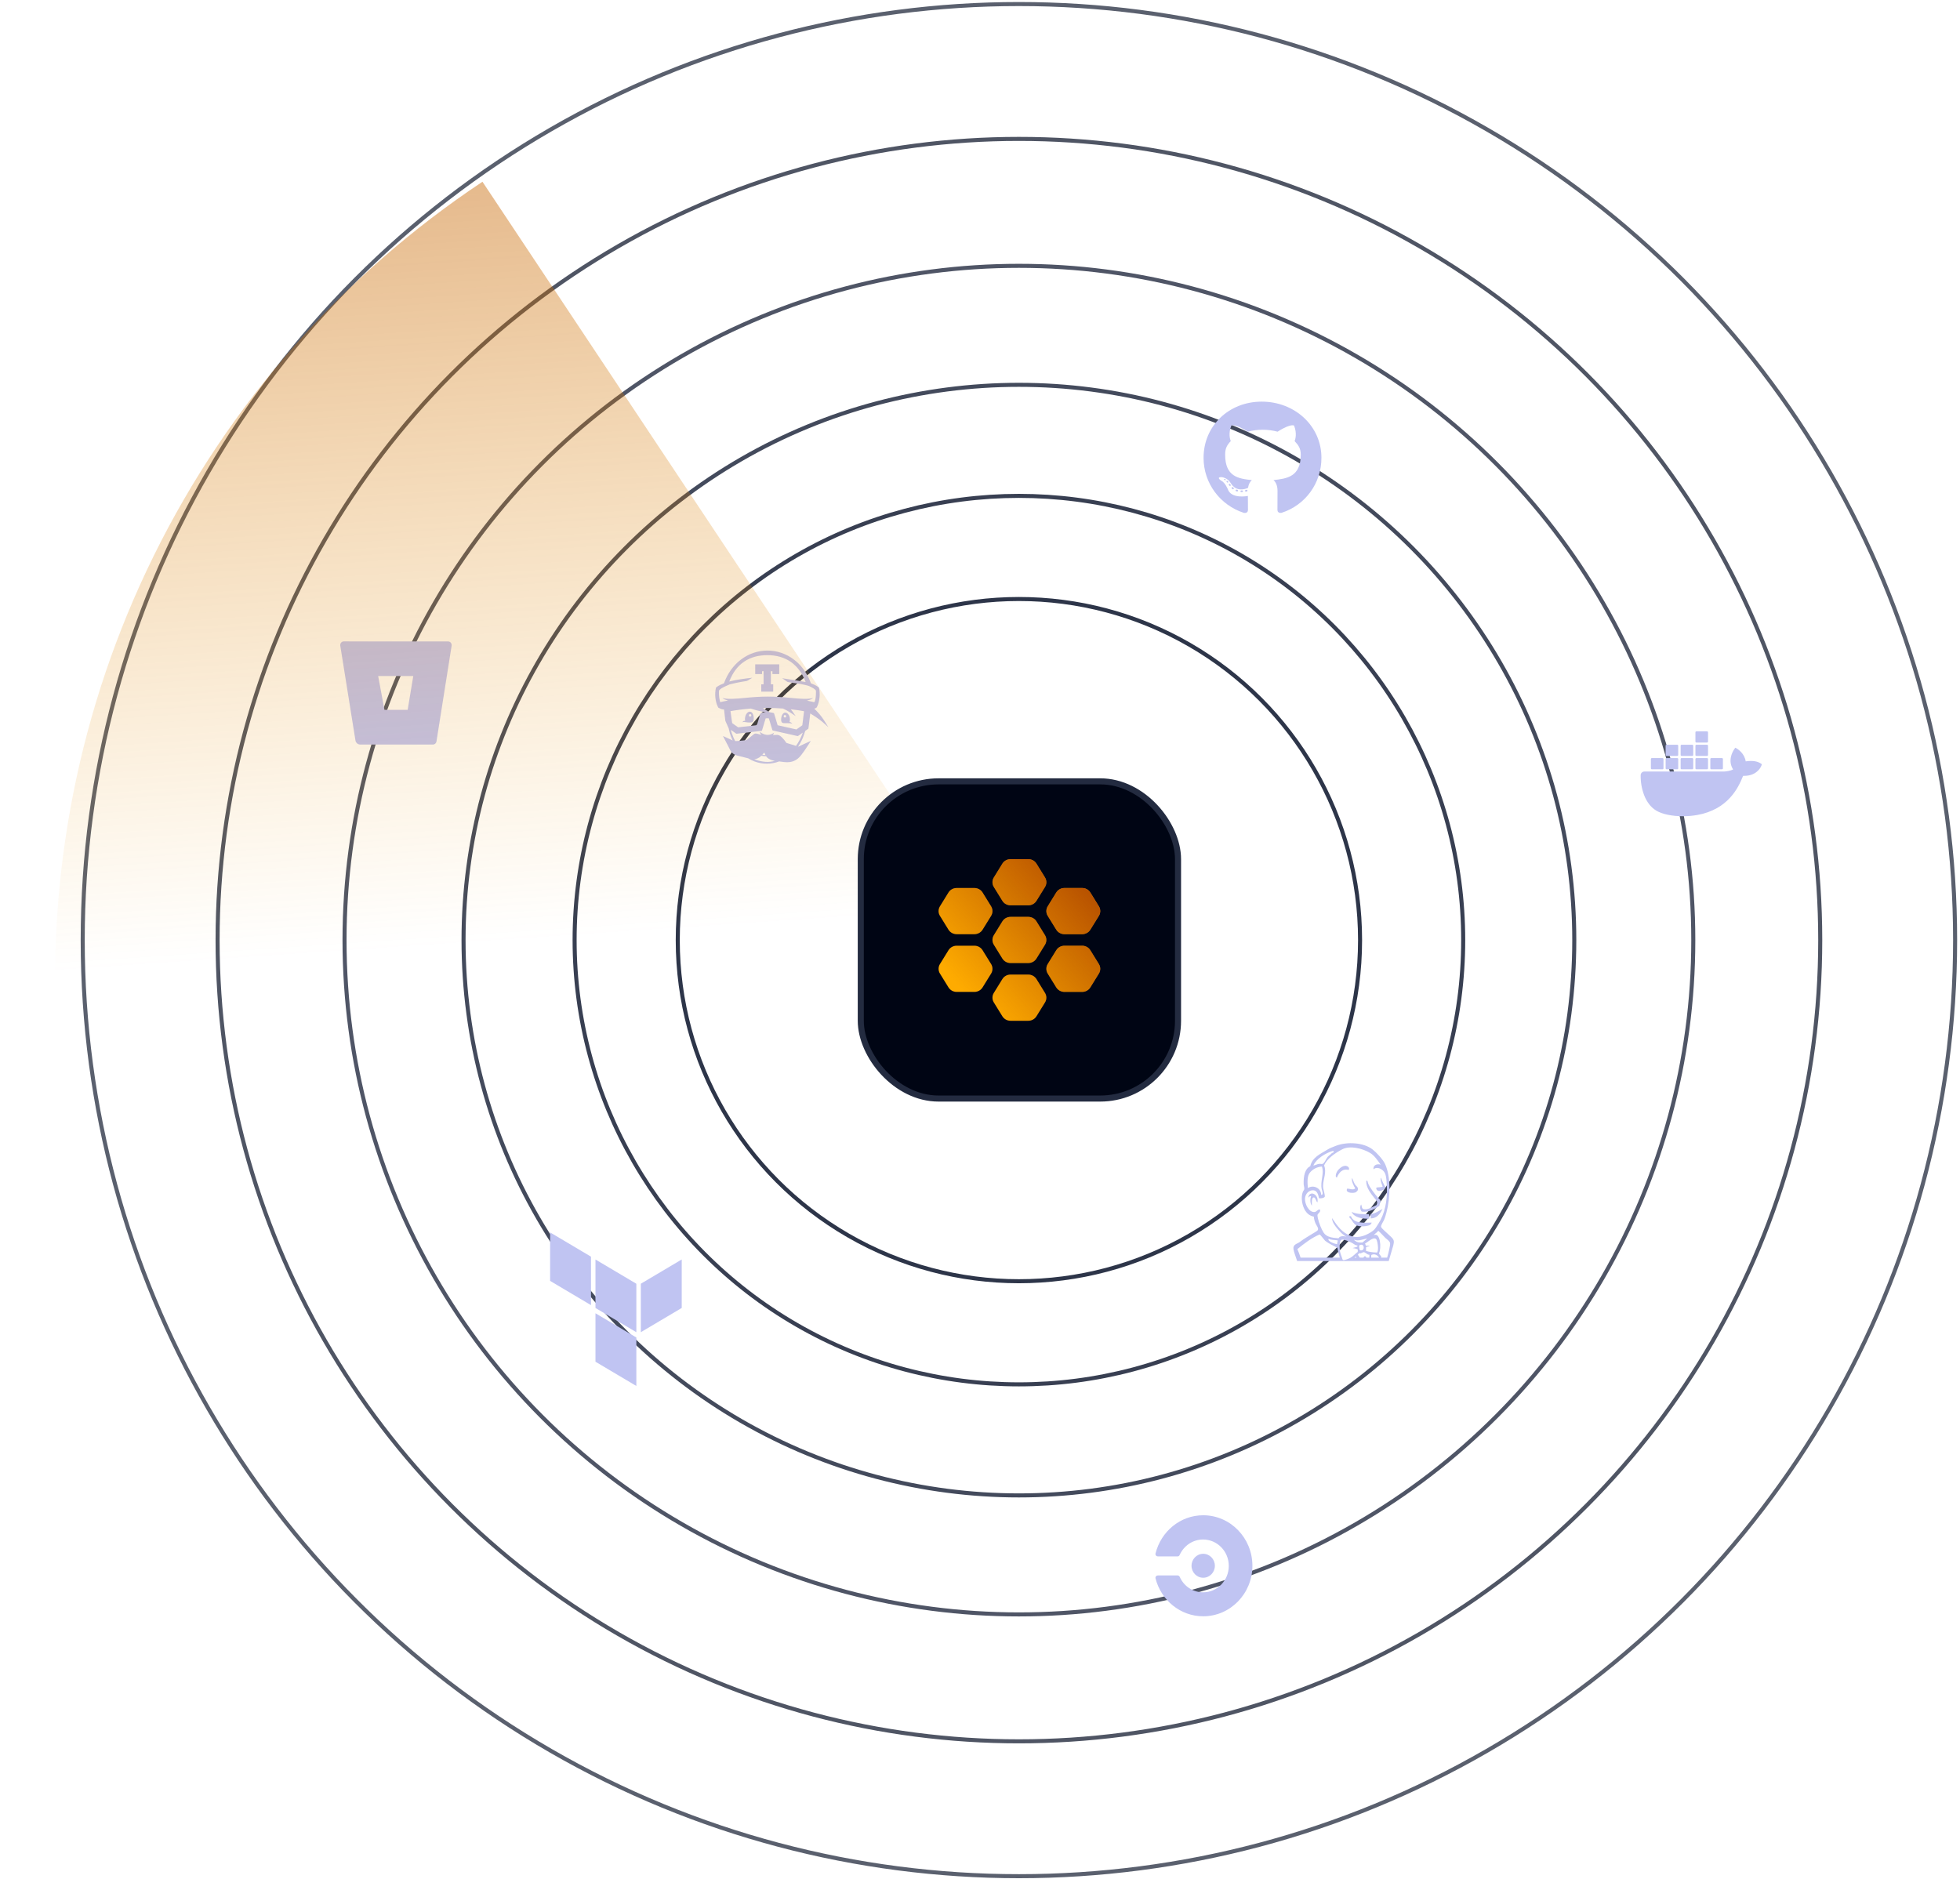 <svg width="485" height="465" viewBox="0 0 485 465" fill="none" xmlns="http://www.w3.org/2000/svg">
<circle opacity="0.95" cx="252.128" cy="232.662" r="84.419" stroke="#232B40" stroke-linecap="round" stroke-linejoin="round"/>
<circle opacity="0.9" cx="252.127" cy="232.662" r="109.941" stroke="#232B40" stroke-linecap="round" stroke-linejoin="round"/>
<circle opacity="0.85" cx="252.129" cy="232.662" r="137.426" stroke="#232B40" stroke-linecap="round" stroke-linejoin="round"/>
<circle opacity="0.8" cx="252.129" cy="232.662" r="166.875" stroke="#232B40" stroke-linecap="round" stroke-linejoin="round"/>
<circle opacity="0.75" cx="252.129" cy="232.662" r="198.287" stroke="#141D31" stroke-linecap="round" stroke-linejoin="round"/>
<circle opacity="0.7" cx="252.129" cy="232.662" r="231.662" stroke="#141D31" stroke-linecap="round" stroke-linejoin="round"/>
<path d="M419.768 183.769H422.412C422.537 183.769 422.648 183.674 422.648 183.538V181.231C422.648 181.109 422.537 181 422.412 181H419.768C419.643 181 419.531 181.095 419.531 181.231V183.538C419.531 183.661 419.643 183.769 419.768 183.769Z" fill="#C0C4F2"/>
<path d="M415.037 187.081H412.394C412.268 187.081 412.171 186.973 412.157 186.851V184.543C412.157 184.407 412.268 184.312 412.394 184.312H415.037C415.176 184.312 415.274 184.421 415.274 184.543V186.851C415.274 186.973 415.163 187.081 415.037 187.081Z" fill="#C0C4F2"/>
<path d="M433.236 188.317C434.851 188.317 435.602 188.873 435.685 188.941L435.978 189.145L435.852 189.498C435.644 189.986 435.351 190.421 434.962 190.774C434.377 191.344 433.32 192.009 431.609 192.009H431.33C430.649 193.719 429.716 195.647 428.144 197.371C427.212 198.403 426.113 199.285 424.888 199.977C423.399 200.805 421.785 201.376 420.102 201.674C418.891 201.891 417.667 202 416.443 202C413.729 202 411.322 201.498 409.847 200.615C408.539 199.828 407.524 198.538 406.842 196.801C406.244 195.213 405.952 193.529 405.979 191.846C405.979 191.344 406.397 190.937 406.912 190.937H426.669C426.92 190.923 428.116 190.828 428.854 190.421C428.241 189.471 428.061 188.357 428.353 187.176C428.506 186.566 428.77 185.968 429.118 185.439L429.396 185.045L429.828 185.29C429.832 185.293 429.844 185.301 429.863 185.313C430.125 185.482 431.685 186.486 431.97 188.425C432.388 188.357 432.819 188.317 433.236 188.317Z" fill="#C0C4F2"/>
<path d="M411.392 190.38H408.748C408.623 190.38 408.526 190.285 408.512 190.149V187.842C408.512 187.706 408.623 187.611 408.748 187.611H411.392C411.531 187.611 411.628 187.719 411.628 187.842V190.149C411.628 190.285 411.517 190.38 411.392 190.38Z" fill="#C0C4F2"/>
<path d="M412.394 190.38H415.037C415.163 190.38 415.274 190.285 415.274 190.149V187.842C415.274 187.719 415.176 187.611 415.037 187.611H412.394C412.268 187.611 412.157 187.706 412.157 187.842V190.149C412.171 190.285 412.268 190.38 412.394 190.38Z" fill="#C0C4F2"/>
<path d="M418.752 190.38H416.109C415.969 190.38 415.872 190.285 415.872 190.149V187.842C415.872 187.706 415.983 187.611 416.109 187.611H418.752C418.891 187.611 418.989 187.719 418.989 187.842V190.149C418.989 190.285 418.877 190.38 418.752 190.38Z" fill="#C0C4F2"/>
<path d="M419.768 190.38H422.412C422.537 190.38 422.648 190.285 422.648 190.149V187.842C422.648 187.719 422.551 187.611 422.412 187.611H419.768C419.643 187.611 419.531 187.706 419.531 187.842V190.149C419.531 190.285 419.643 190.38 419.768 190.38Z" fill="#C0C4F2"/>
<path d="M416.109 187.081H418.752C418.877 187.081 418.989 186.973 418.989 186.851V184.543C418.989 184.421 418.891 184.312 418.752 184.312H416.109C415.983 184.312 415.872 184.407 415.872 184.543V186.851C415.872 186.973 415.969 187.081 416.109 187.081Z" fill="#C0C4F2"/>
<path d="M422.412 187.081H419.768C419.643 187.081 419.531 186.973 419.531 186.851V184.543C419.531 184.407 419.643 184.312 419.768 184.312H422.412C422.537 184.312 422.648 184.421 422.648 184.543V186.851C422.648 186.973 422.537 187.081 422.412 187.081Z" fill="#C0C4F2"/>
<path d="M426.099 190.38H423.455C423.33 190.38 423.232 190.285 423.219 190.149V187.842C423.219 187.706 423.33 187.611 423.455 187.611H426.099C426.238 187.611 426.335 187.719 426.335 187.842V190.149C426.335 190.285 426.224 190.38 426.099 190.38Z" fill="#C0C4F2"/>
<path fill-rule="evenodd" clip-rule="evenodd" d="M85.087 158.737C84.594 158.731 84.196 159.13 84.19 159.637C84.19 159.688 84.196 159.739 84.201 159.796L87.954 183.232C88.047 183.825 88.546 184.257 89.127 184.263H107.117C107.554 184.269 107.931 183.944 108.003 183.5L111.755 159.802C111.832 159.306 111.506 158.839 111.024 158.759C110.974 158.754 110.924 158.748 110.869 158.748L85.087 158.737ZM100.875 175.673H95.131L93.576 167.31H102.264L100.875 175.673Z" fill="#C0C4F2"/>
<path fill-rule="evenodd" clip-rule="evenodd" d="M307.577 121.58C307.577 121.694 307.442 121.785 307.271 121.785C307.077 121.802 306.942 121.711 306.942 121.58C306.942 121.466 307.077 121.375 307.248 121.375C307.424 121.358 307.577 121.449 307.577 121.58ZM305.748 121.324C305.707 121.438 305.824 121.569 306.001 121.603C306.154 121.66 306.33 121.603 306.365 121.489C306.401 121.375 306.289 121.244 306.113 121.193C305.96 121.153 305.789 121.21 305.748 121.324ZM308.347 121.227C308.177 121.267 308.059 121.375 308.077 121.506C308.094 121.62 308.247 121.694 308.424 121.654C308.594 121.614 308.712 121.506 308.694 121.392C308.676 121.284 308.518 121.21 308.347 121.227ZM312.216 99.397C304.06 99.397 297.821 105.396 297.821 113.297C297.821 119.615 301.926 125.021 307.789 126.924C308.541 127.055 308.806 126.604 308.806 126.234C308.806 125.881 308.788 123.933 308.788 122.736C308.788 122.736 304.672 123.591 303.808 121.039C303.808 121.039 303.137 119.381 302.173 118.954C302.173 118.954 300.826 118.06 302.267 118.077C302.267 118.077 303.731 118.191 304.537 119.546C305.824 121.745 307.983 121.113 308.823 120.737C308.959 119.826 309.341 119.193 309.764 118.817C306.477 118.464 303.161 118.003 303.161 112.522C303.161 110.956 303.608 110.17 304.548 109.167C304.396 108.797 303.896 107.27 304.701 105.299C305.93 104.929 308.759 106.837 308.759 106.837C309.935 106.518 311.199 106.353 312.452 106.353C313.704 106.353 314.968 106.518 316.145 106.837C316.145 106.837 318.973 104.923 320.202 105.299C321.008 107.276 320.508 108.797 320.355 109.167C321.296 110.175 321.872 110.962 321.872 112.522C321.872 118.02 318.408 118.458 315.121 118.817C315.662 119.267 316.121 120.122 316.121 121.46C316.121 123.38 316.103 125.756 316.103 126.223C316.103 126.593 316.374 127.043 317.121 126.912C323.001 125.021 326.988 119.615 326.988 113.297C326.988 105.396 320.373 99.397 312.216 99.397ZM303.537 119.045C303.461 119.102 303.478 119.233 303.578 119.341C303.672 119.432 303.808 119.472 303.884 119.398C303.96 119.341 303.943 119.21 303.843 119.102C303.749 119.011 303.613 118.971 303.537 119.045ZM302.902 118.584C302.861 118.658 302.92 118.749 303.037 118.806C303.131 118.863 303.249 118.846 303.29 118.766C303.331 118.692 303.272 118.601 303.155 118.544C303.037 118.51 302.943 118.527 302.902 118.584ZM304.807 120.612C304.713 120.686 304.748 120.857 304.884 120.965C305.019 121.096 305.189 121.113 305.266 121.022C305.342 120.948 305.307 120.777 305.189 120.669C305.06 120.538 304.884 120.521 304.807 120.612ZM304.137 119.774C304.043 119.831 304.043 119.979 304.137 120.11C304.231 120.241 304.39 120.298 304.466 120.241C304.56 120.167 304.56 120.019 304.466 119.888C304.384 119.757 304.231 119.7 304.137 119.774Z" fill="#C0C4F2"/>
<g clip-path="url(#clip0_4965_47268)">
<path fill-rule="evenodd" clip-rule="evenodd" d="M157.461 343V331.008L147.347 325.009V337.002L157.461 343ZM157.461 329.697L147.347 323.698V311.701L157.461 317.7V329.697Z" fill="#C0C4F2"/>
<path fill-rule="evenodd" clip-rule="evenodd" d="M168.694 323.693V311.696L158.575 317.695V329.692L168.694 323.693Z" fill="#C0C4F2"/>
<path fill-rule="evenodd" clip-rule="evenodd" d="M146.238 322.996V310.999L136.124 305V316.998L146.238 322.996Z" fill="#C0C4F2"/>
</g>
<path fill-rule="evenodd" clip-rule="evenodd" d="M194.562 178.976C194.628 178.978 194.692 178.979 194.754 178.978C194.819 178.978 194.882 178.977 194.942 178.977C195.421 178.973 195.748 178.971 196.041 179.13C196.032 179.109 195.887 178.783 195.364 178.65C195.422 178.52 195.458 178.342 195.468 178.094C195.503 177.143 194.921 176.363 194.321 176.357C193.718 176.35 193.3 177.121 193.29 178.072C193.282 178.969 193.724 178.97 194.279 178.972C194.313 178.972 194.348 178.972 194.383 178.973C194.444 178.975 194.502 178.976 194.56 178.976L194.562 178.976ZM193.92 177.256C193.926 177.085 194.067 176.95 194.236 176.955C194.277 176.956 194.316 176.965 194.353 176.982C194.39 176.998 194.423 177.022 194.451 177.051C194.479 177.081 194.501 177.116 194.515 177.154C194.529 177.192 194.536 177.232 194.535 177.273C194.534 177.314 194.525 177.354 194.509 177.391C194.492 177.428 194.469 177.462 194.439 177.489C194.41 177.517 194.375 177.539 194.338 177.554C194.3 177.568 194.26 177.575 194.219 177.574C194.138 177.572 194.061 177.537 194.005 177.478C193.949 177.418 193.918 177.338 193.92 177.256Z" fill="#C0C4F2"/>
<path fill-rule="evenodd" clip-rule="evenodd" d="M185.378 178.806C185.978 178.829 186.482 178.836 186.516 177.885C186.55 176.932 186.164 176.143 185.564 176.122C184.963 176.101 184.414 176.855 184.341 177.806C184.321 178.068 184.349 178.259 184.414 178.401C183.854 178.334 183.727 178.716 183.721 178.739C183.964 178.621 184.22 178.663 184.56 178.719C184.788 178.757 185.054 178.801 185.378 178.806ZM185.503 176.747C185.54 176.732 185.58 176.725 185.621 176.726C185.661 176.726 185.701 176.735 185.737 176.751C185.774 176.767 185.808 176.79 185.836 176.82C185.864 176.849 185.886 176.883 185.901 176.921C185.915 176.959 185.923 176.999 185.922 177.04C185.921 177.122 185.887 177.2 185.828 177.257C185.77 177.315 185.691 177.346 185.609 177.345C185.528 177.343 185.451 177.309 185.394 177.25C185.338 177.191 185.307 177.112 185.309 177.03C185.309 176.989 185.318 176.949 185.334 176.911C185.35 176.874 185.373 176.84 185.402 176.812C185.431 176.784 185.465 176.762 185.503 176.747Z" fill="#C0C4F2"/>
<path d="M191.135 166.815H192.823V164.411H186.878V166.815H188.568V166.113H188.948V169.356H188.374V171.17H191.329V169.356H190.755V166.113H191.135V166.815Z" fill="#C0C4F2"/>
<path fill-rule="evenodd" clip-rule="evenodd" d="M177.046 170.835C177.018 171.038 176.998 171.243 176.988 171.449C176.967 171.86 176.977 172.273 177.022 172.681C177.063 173.09 177.141 173.494 177.249 173.896C177.305 174.096 177.371 174.293 177.445 174.488C177.484 174.587 177.526 174.684 177.571 174.78C177.593 174.829 177.616 174.877 177.644 174.926L177.683 174.998C177.697 175.024 177.709 175.044 177.732 175.079L177.773 175.143L177.838 175.177C177.903 175.211 177.958 175.236 178.018 175.265L178.027 175.269L178.208 175.352C178.314 175.398 178.421 175.441 178.528 175.483C178.543 175.489 178.559 175.495 178.575 175.502C178.618 175.519 178.754 175.536 178.886 175.552C179.013 175.567 179.136 175.582 179.171 175.597L179.252 176.372C179.257 176.371 179.487 178.396 179.487 178.396L180.309 180.248L180.594 181.435C180.67 181.701 180.881 182.393 181.304 183.263C181.297 183.26 181.291 183.257 181.284 183.254C181.269 183.247 181.255 183.24 181.243 183.233C180.723 182.958 179.722 182.518 179.679 182.5L178.89 182.154L179.296 182.919C179.297 182.92 179.3 182.926 179.305 182.936C179.397 183.11 180.201 184.638 180.704 185.655C181.231 186.719 182.221 186.952 182.813 187.088C182.901 187.11 182.987 187.13 183.055 187.149C183.451 187.26 184.224 187.448 184.94 187.622C184.994 187.635 185.047 187.648 185.1 187.66C185.108 187.662 185.117 187.665 185.127 187.667C185.613 187.97 186.127 188.226 186.661 188.431C188.701 189.209 190.851 189.166 192.799 188.443C193.116 188.484 193.532 188.534 194.086 188.599C194.318 188.625 194.551 188.638 194.784 188.639C196.641 188.639 197.625 187.689 198.344 186.758C199.096 185.781 200.015 184.341 200.089 184.225L200.093 184.219L200.638 183.361L199.716 183.778C199.308 183.964 198.152 184.504 197.685 184.722L197.587 184.768C197.579 184.765 197.571 184.763 197.562 184.76C197.541 184.754 197.519 184.748 197.497 184.741C198.121 183.843 198.633 182.821 198.994 181.687L199.159 181.186C199.17 181.15 199.18 181.115 199.191 181.079C199.197 181.057 199.203 181.035 199.21 181.013C199.222 180.971 199.234 180.93 199.246 180.89L199.969 180.378C200.014 180.347 200.042 180.298 200.05 180.243L200.403 177.356L200.473 176.793L200.499 176.569C202.388 177.69 203.534 178.68 203.599 178.737L203.601 178.739L204.978 179.957L203.997 178.399C203.221 177.164 202.324 176.164 201.498 175.395C201.514 175.389 201.528 175.383 201.543 175.377C201.562 175.369 201.58 175.361 201.599 175.353L201.78 175.27C201.795 175.263 201.809 175.257 201.823 175.25C201.87 175.228 201.916 175.206 201.968 175.178L202.033 175.145L202.074 175.081C202.095 175.049 202.105 175.03 202.119 175.007L202.123 174.999L202.163 174.927C202.169 174.917 202.174 174.906 202.18 174.895C202.199 174.857 202.218 174.82 202.236 174.782C202.282 174.684 202.323 174.587 202.36 174.489C202.435 174.295 202.501 174.098 202.558 173.897C202.665 173.499 202.741 173.093 202.784 172.682C202.828 172.273 202.84 171.861 202.819 171.45C202.817 171.392 202.812 171.335 202.807 171.278H202.812C202.8 171.129 202.787 170.981 202.766 170.835C202.753 170.732 202.737 170.629 202.717 170.529C202.697 170.423 202.673 170.318 202.643 170.215L202.622 170.135L202.565 170.09C202.243 169.836 201.898 169.643 201.546 169.473C201.255 169.335 200.96 169.215 200.661 169.104C200.484 168.61 200.28 168.127 200.048 167.657H200.044C199.194 165.926 197.995 164.405 196.514 163.274C194.57 161.787 192.284 161 189.903 161C187.522 161 185.236 161.787 183.293 163.274C181.411 164.711 179.982 166.775 179.149 169.104C178.851 169.215 178.556 169.335 178.266 169.474C177.914 169.643 177.568 169.836 177.246 170.09L177.19 170.135L177.169 170.215C177.136 170.328 177.116 170.424 177.096 170.529C177.075 170.629 177.06 170.732 177.046 170.835ZM193.773 175.353C194.978 175.947 195.716 176.435 195.733 176.447L196.89 177.226L196.096 176.076C195.967 175.888 195.829 175.707 195.683 175.532C197.017 175.683 198.129 175.86 198.96 176.015L198.534 179.491L197.07 180.525L192.425 179.484L191.555 176.594C191.541 176.547 191.509 176.507 191.467 176.483C191.453 176.475 191.438 176.468 191.422 176.464L191.42 176.463C191.374 176.45 190.918 176.32 190.394 176.256L189.543 175.737C189.287 175.582 189.041 175.403 188.807 175.213C189.142 175.208 189.481 175.203 189.826 175.203C191.143 175.203 192.46 175.253 193.773 175.353ZM191.771 188.292C191.009 188.503 190.231 188.593 189.465 188.542C188.695 188.491 187.697 188.322 186.637 187.888C187.267 187.841 187.841 187.577 188.303 187.115L188.306 187.112C188.329 187.088 188.351 187.065 188.374 187.043C188.599 187.088 188.824 187.122 189.058 187.142C189.091 187.143 189.124 187.145 189.157 187.147C189.22 187.151 189.283 187.155 189.349 187.155L189.502 187.156L189.56 187.155C190.169 188.068 191.518 188.254 191.603 188.266L191.605 188.266C191.661 188.272 191.708 188.28 191.771 188.292ZM189.138 186.264C189.202 186.413 189.286 186.607 189.395 186.851H189.361C189.304 186.851 189.243 186.847 189.183 186.843C189.146 186.841 189.109 186.838 189.072 186.836C188.925 186.824 188.777 186.805 188.626 186.782C188.796 186.604 188.963 186.423 189.127 186.239L189.138 186.264ZM191.259 180.792L191.674 180.886L197.337 182.159C197.352 182.162 197.366 182.163 197.38 182.163C197.418 182.163 197.458 182.151 197.492 182.127L197.712 181.973L198.374 181.505V181.503L198.641 181.315C198.624 181.371 198.604 181.426 198.585 181.479L198.58 181.493V181.495C198.561 181.551 198.479 181.789 198.332 182.138C198.08 182.738 197.633 183.67 196.974 184.589C195.897 184.27 194.96 183.971 194.62 183.862L194.587 183.852C193.959 182.875 193.065 181.908 192.429 181.873C192.32 181.868 192.205 181.865 192.093 181.865C191.781 181.865 191.484 181.888 191.209 181.92C191.416 181.73 191.478 181.511 191.513 181.386C191.517 181.37 191.521 181.356 191.525 181.343C191.525 181.343 190.713 181.983 189.682 181.849C188.647 181.717 188.006 181.114 188.006 181.114C188.006 181.114 188.01 181.552 188.461 181.891C187.595 181.628 187.237 181.538 186.991 181.538C186.721 181.538 186.588 181.651 186.472 181.751C186.46 181.76 186.449 181.769 186.438 181.779C186.426 181.79 186.413 181.8 186.4 181.811C185.736 182.339 184.936 182.979 184.7 183.168C184.671 183.172 184.635 183.176 184.593 183.18C184.248 183.22 183.513 183.303 183.03 183.349C182.717 183.378 182.436 183.401 182.158 183.401C182.075 183.401 181.991 183.398 181.908 183.392C181.622 182.841 181.36 182.232 181.125 181.56C181.066 181.388 181.009 181.215 180.955 181.042C180.918 180.907 180.883 180.77 180.851 180.632L181.047 180.771L182.15 181.549C182.189 181.576 182.236 181.589 182.283 181.584L187.987 180.93L188.072 180.92L188.403 180.883C188.48 180.874 188.544 180.819 188.567 180.743L189.46 177.781C189.609 177.761 189.743 177.75 189.853 177.75C189.967 177.75 190.099 177.761 190.248 177.781L191.116 180.658C191.126 180.691 191.144 180.721 191.169 180.744C191.195 180.768 191.225 180.784 191.259 180.792ZM188.205 176.512C188.182 176.535 188.165 176.563 188.155 176.594L187.289 179.469L182.65 180L181.174 178.959L180.755 176.002C181.937 175.785 183.665 175.523 185.781 175.36C187.692 176.024 189.292 176.221 189.388 176.228L189.5 176.237C188.891 176.289 188.317 176.454 188.288 176.463C188.257 176.472 188.228 176.489 188.205 176.512ZM178.193 173.733C178.193 173.733 178.022 172.991 177.97 172.61C177.921 172.231 177.895 171.848 177.898 171.465C177.9 171.274 177.907 171.084 177.923 170.892C177.932 170.797 178.277 170.494 178.574 170.321C178.895 170.133 179.232 169.963 179.577 169.805C179.918 169.643 180.269 169.496 180.62 169.352C180.797 169.282 183.238 168.736 184.786 168.533C184.897 168.519 185.29 168.267 185.634 168.046C185.878 167.89 186.097 167.749 186.172 167.721C186.099 167.734 185.924 167.754 185.673 167.783C184.627 167.905 182.26 168.181 180.455 168.665C182.151 164.196 185.478 162.141 189.903 162.141C194.33 162.141 197.657 164.317 199.351 168.785C199.172 168.728 196.092 168.247 194.474 167.994C193.97 167.915 193.608 167.858 193.518 167.843C193.609 167.877 193.919 168.099 194.225 168.319C194.522 168.533 194.816 168.744 194.903 168.777C195.004 168.815 195.799 168.932 196.595 169.049C197.215 169.14 197.834 169.231 198.126 169.285C198.791 169.406 199.894 169.643 200.234 169.805C200.578 169.963 200.915 170.133 201.237 170.321C201.534 170.494 201.88 170.797 201.887 170.892C201.899 171.021 201.905 171.149 201.908 171.278C201.908 171.278 201.907 171.403 201.907 171.466C201.91 171.849 201.886 172.231 201.837 172.61C201.785 172.99 201.716 173.246 201.614 173.611C201.562 173.794 201.326 173.755 201.326 173.755C201.259 173.737 200.666 173.581 199.64 173.385C199.724 173.37 199.808 173.351 199.89 173.332C200.123 173.274 200.352 173.2 200.575 173.111C200.686 173.063 200.795 173.013 200.899 172.953C201.003 172.892 201.104 172.824 201.184 172.734C200.059 173.105 197.734 172.937 195.668 172.722C193.777 172.525 191.884 172.398 189.98 172.393C188.075 172.398 186.179 172.525 184.291 172.722C182.224 172.937 179.899 173.105 178.774 172.734C178.854 172.825 178.955 172.892 179.058 172.953C179.162 173.013 179.272 173.063 179.383 173.111C179.606 173.201 179.835 173.275 180.068 173.332C180.102 173.34 180.136 173.348 180.172 173.356C179.049 173.565 178.397 173.736 178.326 173.755L178.193 173.733Z" fill="#C0C4F2"/>
<path d="M285.924 390.572C285.932 390.598 285.941 390.625 285.941 390.643C287.298 396 292.063 400 297.732 400C304.445 400 309.906 394.393 309.906 387.5C309.906 380.607 304.445 375 297.732 375C292.063 375 287.298 379 285.941 384.429C285.906 384.464 285.906 384.536 285.906 384.571C285.906 384.929 286.185 385.179 286.498 385.179H291.402C291.645 385.179 291.819 385.036 291.924 384.786C292.932 382.571 295.124 381 297.697 381C301.21 381 304.063 383.929 304.063 387.536C304.063 391.143 301.21 394.071 297.697 394.071C295.158 394.071 292.932 392.536 291.924 390.25C291.819 390.036 291.645 389.893 291.402 389.893H286.498C286.15 389.893 285.906 390.179 285.906 390.5C285.906 390.518 285.915 390.545 285.924 390.572Z" fill="#C0C4F2"/>
<path d="M300.619 387.5C300.619 385.863 299.327 384.536 297.732 384.536C296.138 384.536 294.845 385.863 294.845 387.5C294.845 389.137 296.138 390.464 297.732 390.464C299.327 390.464 300.619 389.137 300.619 387.5Z" fill="#C0C4F2"/>
<path fill-rule="evenodd" clip-rule="evenodd" d="M344.89 307.129C344.815 306.491 343.87 305.813 343.375 305.312C343.102 305.027 341.818 303.996 341.743 303.609C341.667 303.233 342.264 302.384 342.457 301.962C342.731 301.353 342.93 300.612 343.064 300.105C344.074 296.34 344.176 291.167 342.731 288.074C342.183 286.9 340.658 285.283 339.702 284.513C337.446 282.708 333.278 282.503 330.565 283.568C329.808 283.864 329.072 284.126 328.412 284.542C326.634 285.647 324.743 286.393 324.217 288.621C322.917 289.236 322.525 291.002 322.589 293.053C322.6 293.451 322.81 293.953 322.734 294.329C322.697 294.517 322.455 294.762 322.407 294.887C321.784 296.465 322.283 298.533 323.003 299.655C323.438 300.333 324.158 300.931 325.108 301.091C325.146 301.694 325.286 302.213 325.549 302.822C325.715 303.21 326.338 303.905 326.107 304.4C325.989 304.651 324.979 305.186 324.641 305.403C323.508 306.115 322.686 306.559 321.639 307.357C320.962 307.87 319.904 307.938 320.07 309.129C320.183 309.932 320.613 310.929 320.86 311.738C320.897 311.852 320.935 311.971 320.973 312.079H343.639C343.902 311.208 344.16 310.319 344.423 309.391C344.605 308.741 344.971 307.807 344.89 307.129ZM329.787 284.838C329.883 284.81 329.969 284.878 330.05 284.975C330.039 285.271 329.76 285.265 329.572 285.362C329.282 285.744 328.852 285.921 328.498 286.342C328.132 286.769 327.724 287.92 327.241 288.051C326.999 288.114 326.72 288.005 326.51 288.023C325.952 288.062 325.56 288.364 324.99 288.45C325.721 286.747 328.003 285.374 329.787 284.838ZM324.158 290.17C324.883 289.321 325.882 288.797 327.101 288.695C327.729 290.387 326.65 292.398 327.053 294.255C327.176 294.819 327.601 295.702 326.924 295.719C326.94 294.107 325.055 293.081 323.631 294.033C323.535 292.808 323.368 291.087 324.158 290.17ZM326.129 301.575C326.075 301.341 325.984 300.84 326.005 300.715C326.091 300.219 326.924 300.003 326.596 299.308C325.989 299.302 325.855 299.889 325.302 299.951C323.868 300.099 322.852 297.935 322.917 296.624C322.971 295.514 323.862 294.448 325.071 294.585C325.93 294.688 326.22 295.679 326.387 296.562C326.881 296.59 327.595 296.539 327.831 296.129C327.799 295.132 327.359 294.329 327.391 293.412C327.445 291.686 328.331 290.13 327.649 288.433C328.379 286.672 330.522 285.283 332.112 284.445C334.078 283.403 337.209 284.234 339.057 285.345C340.115 285.977 340.905 287.208 341.651 288.233C340.604 287.903 339.712 288.473 339.873 289.39C340.749 288.541 342.248 289.378 342.693 290.324C343.118 291.224 343.112 292.563 343.177 293.901C343.332 297.149 342.618 300.504 341.077 302.851C340.663 303.477 340.319 304.161 339.739 304.594C338.343 305.631 336.227 306.571 334.411 305.927C332.01 305.073 330.92 303.375 329.604 301.438C329.642 302.503 330.345 303.381 331.043 304.195C331.65 304.907 332.386 305.711 333.176 306.041C332.515 305.876 331.505 305.825 331.231 306.451C329.695 306.343 328.272 306.178 327.541 305.073C326.972 304.195 326.392 302.714 326.129 301.575ZM338.053 308.644C338.273 308.473 338.649 308.479 338.987 308.439C338.697 308.285 338.289 308.228 337.951 308.314C337.945 308.075 337.843 307.927 337.779 307.733C338.348 307.516 339.685 306.109 340.443 306.576C340.803 306.799 340.953 308.069 340.985 308.684C341.007 309.197 340.942 309.71 340.744 309.983C339.734 309.949 338.821 309.824 338.02 309.584C338.069 309.237 337.967 308.895 338.053 308.644ZM337.129 307.505C336.227 307.551 335.732 307.437 335.072 306.89C335.082 306.844 335.147 306.861 335.152 306.81C336.119 307.266 337.344 306.622 338.321 306.531C337.897 306.821 337.537 307.192 337.129 307.505ZM336.479 309.396C336.393 308.861 336.291 308.713 336.329 308.246C337.671 307.3 337.924 309.875 336.479 309.396ZM330.866 307.904C330.243 307.864 328.283 307.106 328.798 306.554C329.303 306.924 330.275 306.833 331.017 306.97C331.06 307.22 330.866 307.551 330.866 307.904ZM321.827 311.236C321.596 310.513 321.332 309.806 321.032 309.134C322.686 307.778 324.539 306.349 326.521 305.517C326.671 305.454 327.767 306.964 327.928 307.089C328.814 307.756 329.915 308.285 330.947 308.81C331.011 309.311 331.156 309.96 331.414 310.832C331.452 310.963 331.489 311.1 331.532 311.242H321.827V311.236ZM334.816 311.605H334.706C334.748 311.576 334.775 311.547 334.816 311.533V311.605ZM335.152 311.236C335.265 311.157 335.383 311.077 335.496 310.991C335.555 311.071 335.614 311.151 335.668 311.236H335.152ZM335.963 309.829C335.383 310.245 334.857 310.872 334.175 311.265C333.852 311.453 332.725 311.931 332.381 311.846C332.187 311.8 332.171 311.544 332.091 311.305C331.924 310.792 331.548 309.972 331.511 309.197C331.468 308.217 331.376 306.576 332.37 306.782C333.17 306.947 334.105 307.334 334.728 307.699C335.109 307.921 335.324 308.189 335.904 308.24C335.899 308.32 335.899 308.399 335.893 308.485C335.577 308.707 335.072 308.701 334.723 308.889C335.233 308.912 335.636 309.043 335.985 309.225C335.979 309.419 335.969 309.624 335.963 309.829ZM338.831 311.236H338.08C338.074 311.054 337.929 310.906 337.752 310.906C337.575 310.906 337.435 311.054 337.424 311.236H336.49C336.339 310.986 336.184 310.746 336.012 310.524C336.124 310.399 336.227 310.256 336.334 310.131C336.817 310.342 337.129 309.852 337.499 309.892C337.924 309.937 338.262 310.558 338.864 310.519L338.831 311.236ZM339.299 311.236C339.31 311.008 339.32 310.792 339.331 310.581C340.169 310.165 340.889 310.655 341.248 311.236H339.299ZM343.778 309.129C343.655 309.767 343.467 310.496 343.247 311.242C343.236 311.236 343.225 311.236 343.214 311.236H341.716C341.748 311.174 341.78 311.111 341.818 311.048C341.678 310.701 341.334 310.553 341.232 310.165C341.882 308.872 341.581 304.845 339.933 305.693C340.164 305.335 340.77 305.038 341.05 304.594C341.748 305.186 342.167 305.75 342.833 306.383C343.198 306.725 343.907 307.14 343.982 307.699C344.025 308.012 343.843 308.775 343.778 309.129ZM330.662 290.352C330.952 289.504 332.123 288.376 333.079 288.53C333.493 288.598 334.046 288.997 333.734 289.538C332.112 289.139 331.307 290.256 330.812 291.423C330.377 291.31 330.549 290.677 330.662 290.352ZM340.55 293.947C340.991 293.742 341.753 293.907 342.14 293.645C341.914 292.99 341.587 292.426 341.641 291.498C341.667 291.498 341.694 291.498 341.716 291.503C342.081 292.312 342.398 293.167 342.865 293.879C342.559 294.648 340.523 295.326 340.55 293.947ZM335.351 294.101C334.986 293.48 334.331 292.249 334.572 291.52C334.921 292.198 335.034 292.91 335.528 293.417C335.748 293.645 336.184 293.93 335.969 294.568C335.92 294.722 335.55 295.058 335.34 295.121C334.567 295.366 332.768 295.172 333.374 294.146C334.014 294.186 334.873 294.591 335.351 294.101ZM336.817 298.088C337.021 298.464 336.893 299.154 337.467 299.262C338.552 299.456 339.809 298.561 340.588 298.248C341.071 297.382 340.545 297.069 340.11 296.511C339.218 295.371 338.026 293.958 338.069 292.255C338.429 291.976 338.461 292.677 338.509 292.808C338.977 293.964 340.142 295.44 340.996 296.425C341.206 296.67 341.549 296.904 341.587 297.063C341.7 297.53 341.297 298.088 341.345 298.402C340.18 299.194 338.885 300.06 336.973 299.86C336.576 299.478 336.42 298.641 336.817 298.088ZM326.005 297.564C325.64 297.342 325.554 296.368 325.124 296.345C324.512 296.305 324.625 297.61 324.625 298.368C324.206 297.963 324.131 296.71 324.437 296.072C324.082 295.89 323.927 296.277 323.733 296.408C323.986 294.465 326.408 295.508 326.005 297.564ZM342.097 299.205C341.555 300.299 340.787 301.506 339.197 301.541C339.164 301.187 339.138 300.652 339.197 300.436C340.416 300.31 341.163 299.655 342.097 299.205ZM334.476 299.911C335.491 300.475 337.354 300.538 338.735 300.492C338.81 300.811 338.805 301.21 338.81 301.598C337.038 301.7 334.943 301.233 334.476 299.911ZM339.428 302.572C339.336 302.817 339.143 303.102 338.901 303.204C338.251 303.483 336.452 303.7 335.55 303.187C334.975 302.862 334.61 302.133 334.293 301.706C334.143 301.501 333.385 300.971 334.282 300.971C334.986 302.834 337.397 302.623 339.428 302.572Z" fill="#C0C4F2"/>
<path opacity="0.5" d="M119.386 44.978C84.559 68.139 56.483 100.103 38.007 137.624C19.531 175.145 11.315 216.887 14.191 258.611L250.63 242.308L119.386 44.978Z" fill="url(#paint0_linear_4965_47268)"/>
<rect x="213" y="193.371" width="78.5" height="78.5" rx="19.25" fill="#000514"/>
<rect x="213" y="193.371" width="78.5" height="78.5" rx="19.25" stroke="#232B40" stroke-width="1.5"/>
<path d="M245.921 248.083C245.474 247.359 245.474 246.454 245.921 245.731L248.038 242.302C248.463 241.614 249.229 241.192 250.055 241.192H254.449C255.275 241.192 256.041 241.614 256.466 242.302L258.583 245.731C259.03 246.454 259.03 247.359 258.583 248.083L256.466 251.511C256.041 252.2 255.275 252.621 254.449 252.621H250.055C249.229 252.621 248.463 252.2 248.038 251.511L245.921 248.083Z" fill="#FEAB00"/>
<path d="M245.921 248.083C245.474 247.359 245.474 246.454 245.921 245.731L248.038 242.302C248.463 241.614 249.229 241.192 250.055 241.192H254.449C255.275 241.192 256.041 241.614 256.466 242.302L258.583 245.731C259.03 246.454 259.03 247.359 258.583 248.083L256.466 251.511C256.041 252.2 255.275 252.621 254.449 252.621H250.055C249.229 252.621 248.463 252.2 248.038 251.511L245.921 248.083Z" fill="url(#paint1_linear_4965_47268)"/>
<path d="M245.921 233.797C245.474 233.073 245.474 232.169 245.921 231.445L248.038 228.016C248.463 227.328 249.229 226.906 250.055 226.906H254.449C255.275 226.906 256.041 227.328 256.466 228.016L258.583 231.445C259.03 232.169 259.03 233.073 258.583 233.797L256.466 237.225C256.041 237.914 255.275 238.335 254.449 238.335H250.055C249.229 238.335 248.463 237.914 248.038 237.225L245.921 233.797Z" fill="#FEAB00"/>
<path d="M245.921 233.797C245.474 233.073 245.474 232.169 245.921 231.445L248.038 228.016C248.463 227.328 249.229 226.906 250.055 226.906H254.449C255.275 226.906 256.041 227.328 256.466 228.016L258.583 231.445C259.03 232.169 259.03 233.073 258.583 233.797L256.466 237.225C256.041 237.914 255.275 238.335 254.449 238.335H250.055C249.229 238.335 248.463 237.914 248.038 237.225L245.921 233.797Z" fill="url(#paint2_linear_4965_47268)"/>
<path d="M245.921 219.511C245.474 218.787 245.474 217.883 245.921 217.159L248.038 213.731C248.463 213.042 249.229 212.621 250.055 212.621L254.449 212.621C255.275 212.621 256.041 213.042 256.466 213.731L258.583 217.159C259.03 217.883 259.03 218.787 258.583 219.511L256.466 222.94C256.041 223.628 255.275 224.049 254.449 224.049H250.055C249.229 224.049 248.463 223.628 248.038 222.94L245.921 219.511Z" fill="#FEAB00"/>
<path d="M245.921 219.511C245.474 218.787 245.474 217.883 245.921 217.159L248.038 213.731C248.463 213.042 249.229 212.621 250.055 212.621L254.449 212.621C255.275 212.621 256.041 213.042 256.466 213.731L258.583 217.159C259.03 217.883 259.03 218.787 258.583 219.511L256.466 222.94C256.041 223.628 255.275 224.049 254.449 224.049H250.055C249.229 224.049 248.463 223.628 248.038 222.94L245.921 219.511Z" fill="url(#paint3_linear_4965_47268)"/>
<path d="M259.254 240.94C258.807 240.216 258.807 239.312 259.254 238.588L261.371 235.159C261.796 234.471 262.562 234.049 263.388 234.049H267.782C268.608 234.049 269.374 234.471 269.799 235.159L271.917 238.588C272.364 239.312 272.364 240.216 271.917 240.94L269.799 244.368C269.374 245.057 268.608 245.478 267.782 245.478H263.388C262.562 245.478 261.796 245.057 261.371 244.368L259.254 240.94Z" fill="#FEAB00"/>
<path d="M259.254 240.94C258.807 240.216 258.807 239.312 259.254 238.588L261.371 235.159C261.796 234.471 262.562 234.049 263.388 234.049H267.782C268.608 234.049 269.374 234.471 269.799 235.159L271.917 238.588C272.364 239.312 272.364 240.216 271.917 240.94L269.799 244.368C269.374 245.057 268.608 245.478 267.782 245.478H263.388C262.562 245.478 261.796 245.057 261.371 244.368L259.254 240.94Z" fill="url(#paint4_linear_4965_47268)"/>
<path d="M232.586 240.94C232.139 240.216 232.139 239.312 232.586 238.588L234.704 235.159C235.129 234.471 235.894 234.049 236.721 234.049H241.114C241.941 234.049 242.707 234.471 243.132 235.159L245.249 238.588C245.696 239.312 245.696 240.216 245.249 240.94L243.132 244.368C242.707 245.057 241.941 245.478 241.114 245.478H236.721C235.894 245.478 235.129 245.057 234.704 244.368L232.586 240.94Z" fill="#FEAB00"/>
<path d="M232.586 240.94C232.139 240.216 232.139 239.312 232.586 238.588L234.704 235.159C235.129 234.471 235.894 234.049 236.721 234.049H241.114C241.941 234.049 242.707 234.471 243.132 235.159L245.249 238.588C245.696 239.312 245.696 240.216 245.249 240.94L243.132 244.368C242.707 245.057 241.941 245.478 241.114 245.478H236.721C235.894 245.478 235.129 245.057 234.704 244.368L232.586 240.94Z" fill="url(#paint5_linear_4965_47268)"/>
<path d="M259.254 226.654C258.807 225.93 258.807 225.026 259.254 224.302L261.371 220.873C261.796 220.185 262.562 219.764 263.388 219.764L267.782 219.764C268.608 219.764 269.374 220.185 269.799 220.873L271.917 224.302C272.364 225.026 272.364 225.93 271.917 226.654L269.799 230.083C269.374 230.771 268.608 231.192 267.782 231.192H263.388C262.562 231.192 261.796 230.771 261.371 230.083L259.254 226.654Z" fill="#FEAB00"/>
<path d="M259.254 226.654C258.807 225.93 258.807 225.026 259.254 224.302L261.371 220.873C261.796 220.185 262.562 219.764 263.388 219.764L267.782 219.764C268.608 219.764 269.374 220.185 269.799 220.873L271.917 224.302C272.364 225.026 272.364 225.93 271.917 226.654L269.799 230.083C269.374 230.771 268.608 231.192 267.782 231.192H263.388C262.562 231.192 261.796 230.771 261.371 230.083L259.254 226.654Z" fill="url(#paint6_linear_4965_47268)"/>
<path d="M232.586 226.654C232.139 225.93 232.139 225.026 232.586 224.302L234.704 220.873C235.129 220.185 235.894 219.764 236.721 219.764L241.114 219.764C241.941 219.764 242.707 220.185 243.132 220.873L245.249 224.302C245.696 225.026 245.696 225.93 245.249 226.654L243.132 230.083C242.707 230.771 241.941 231.192 241.114 231.192H236.721C235.894 231.192 235.129 230.771 234.704 230.083L232.586 226.654Z" fill="#FEAB00"/>
<path d="M232.586 226.654C232.139 225.93 232.139 225.026 232.586 224.302L234.704 220.873C235.129 220.185 235.894 219.764 236.721 219.764L241.114 219.764C241.941 219.764 242.707 220.185 243.132 220.873L245.249 224.302C245.696 225.026 245.696 225.93 245.249 226.654L243.132 230.083C242.707 230.771 241.941 231.192 241.114 231.192H236.721C235.894 231.192 235.129 230.771 234.704 230.083L232.586 226.654Z" fill="url(#paint7_linear_4965_47268)"/>
<defs>
<linearGradient id="paint0_linear_4965_47268" x1="116.748" y1="23.265" x2="133.928" y2="275.808" gradientUnits="userSpaceOnUse">
<stop stop-color="#C15E01"/>
<stop offset="0.83" stop-color="#F09901" stop-opacity="0"/>
</linearGradient>
<linearGradient id="paint1_linear_4965_47268" x1="247.094" y1="255.209" x2="287.853" y2="219.183" gradientUnits="userSpaceOnUse">
<stop stop-color="#9D3100" stop-opacity="0"/>
<stop offset="1" stop-color="#9D3100"/>
</linearGradient>
<linearGradient id="paint2_linear_4965_47268" x1="247.094" y1="255.209" x2="287.853" y2="219.183" gradientUnits="userSpaceOnUse">
<stop stop-color="#9D3100" stop-opacity="0"/>
<stop offset="1" stop-color="#9D3100"/>
</linearGradient>
<linearGradient id="paint3_linear_4965_47268" x1="247.094" y1="255.209" x2="287.853" y2="219.183" gradientUnits="userSpaceOnUse">
<stop stop-color="#9D3100" stop-opacity="0"/>
<stop offset="1" stop-color="#9D3100"/>
</linearGradient>
<linearGradient id="paint4_linear_4965_47268" x1="247.094" y1="255.209" x2="287.853" y2="219.183" gradientUnits="userSpaceOnUse">
<stop stop-color="#9D3100" stop-opacity="0"/>
<stop offset="1" stop-color="#9D3100"/>
</linearGradient>
<linearGradient id="paint5_linear_4965_47268" x1="247.094" y1="255.209" x2="287.853" y2="219.183" gradientUnits="userSpaceOnUse">
<stop stop-color="#9D3100" stop-opacity="0"/>
<stop offset="1" stop-color="#9D3100"/>
</linearGradient>
<linearGradient id="paint6_linear_4965_47268" x1="247.094" y1="255.209" x2="287.853" y2="219.183" gradientUnits="userSpaceOnUse">
<stop stop-color="#9D3100" stop-opacity="0"/>
<stop offset="1" stop-color="#9D3100"/>
</linearGradient>
<linearGradient id="paint7_linear_4965_47268" x1="247.094" y1="255.209" x2="287.853" y2="219.183" gradientUnits="userSpaceOnUse">
<stop stop-color="#9D3100" stop-opacity="0"/>
<stop offset="1" stop-color="#9D3100"/>
</linearGradient>
<clipPath id="clip0_4965_47268">
<rect width="37" height="38" fill="white" transform="translate(133.906 305)"/>
</clipPath>
</defs>
</svg>
